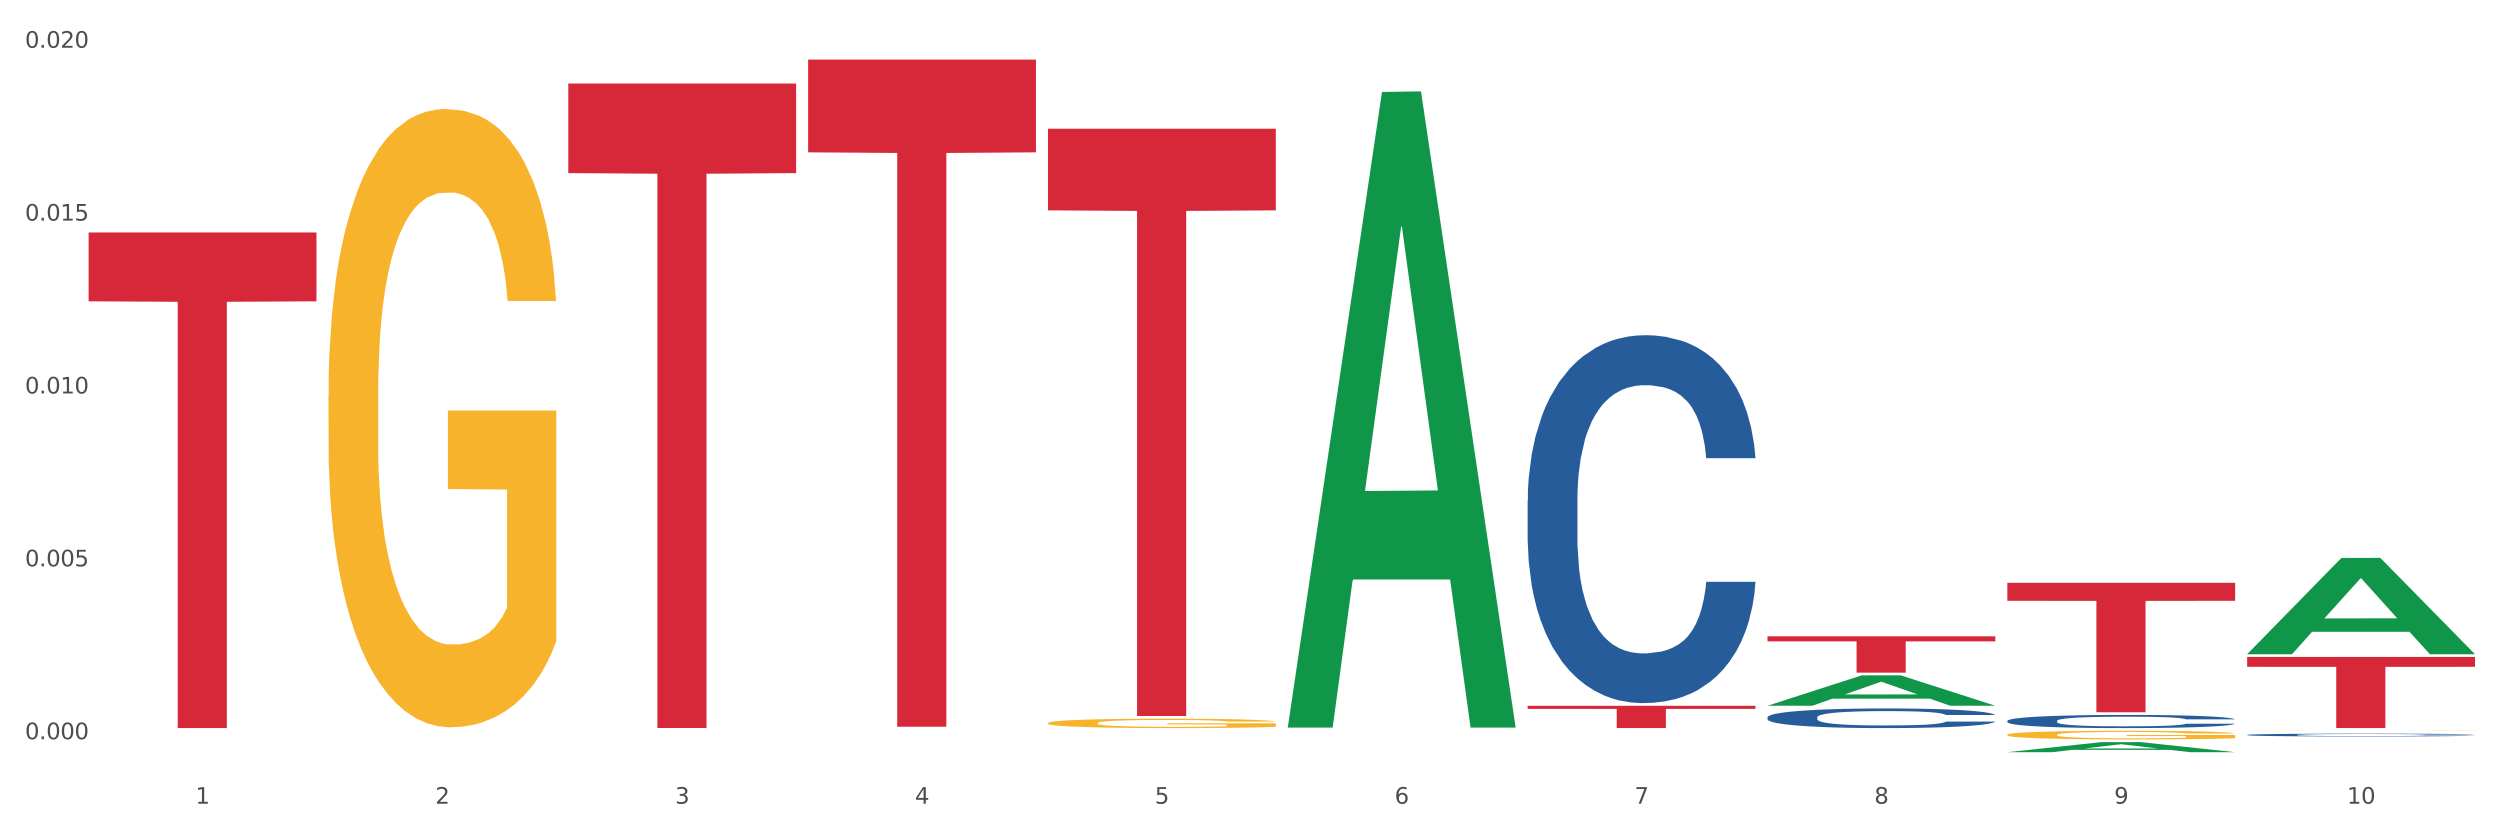 <?xml version="1.0" encoding="utf-8" standalone="no"?>
<!DOCTYPE svg PUBLIC "-//W3C//DTD SVG 1.1//EN"
  "http://www.w3.org/Graphics/SVG/1.1/DTD/svg11.dtd">
<svg xmlns:xlink="http://www.w3.org/1999/xlink" width="1080pt" height="360pt" viewBox="0 0 1080 360" xmlns="http://www.w3.org/2000/svg" version="1.1">
 <rect x="0" y="0" width="1080" height="360" fill="#333333" stroke="none"/>
 <defs>
  <style type="text/css">*{stroke-linejoin: round; stroke-linecap: butt}</style>
 </defs>
 <g id="figure_1">
  <g id="patch_1">
   <path d="M 0 360 
L 1080 360 
L 1080 0 
L 0 0 
z
" style="fill: #ffffff; stroke: #ffffff; stroke-linejoin: miter"/>
  </g>
  <g id="axes_1">
   <g id="matplotlib.axis_1">
    <g id="xtick_1">
     <g id="text_1">
      <!-- 1 -->
      <g style="fill: #4d4d4d" transform="translate(84.444 347.204) scale(0.096 -0.096)">
       <defs>
        <path id="DejaVuSans-31" d="M 794 531 
L 1825 531 
L 1825 4091 
L 703 3866 
L 703 4441 
L 1819 4666 
L 2450 4666 
L 2450 531 
L 3481 531 
L 3481 0 
L 794 0 
L 794 531 
z
" transform="scale(0.016)"/>
       </defs>
       <use xlink:href="#DejaVuSans-31"/>
      </g>
     </g>
    </g>
    <g id="xtick_2">
     <g id="text_2">
      <!-- 2 -->
      <g style="fill: #4d4d4d" transform="translate(188.053 347.204) scale(0.096 -0.096)">
       <defs>
        <path id="DejaVuSans-32" d="M 1228 531 
L 3431 531 
L 3431 0 
L 469 0 
L 469 531 
Q 828 903 1448 1529 
Q 2069 2156 2228 2338 
Q 2531 2678 2651 2914 
Q 2772 3150 2772 3378 
Q 2772 3750 2511 3984 
Q 2250 4219 1831 4219 
Q 1534 4219 1204 4116 
Q 875 4013 500 3803 
L 500 4441 
Q 881 4594 1212 4672 
Q 1544 4750 1819 4750 
Q 2544 4750 2975 4387 
Q 3406 4025 3406 3419 
Q 3406 3131 3298 2873 
Q 3191 2616 2906 2266 
Q 2828 2175 2409 1742 
Q 1991 1309 1228 531 
z
" transform="scale(0.016)"/>
       </defs>
       <use xlink:href="#DejaVuSans-32"/>
      </g>
     </g>
    </g>
    <g id="xtick_3">
     <g id="text_3">
      <!-- 3 -->
      <g style="fill: #4d4d4d" transform="translate(291.663 347.204) scale(0.096 -0.096)">
       <defs>
        <path id="DejaVuSans-33" d="M 2597 2516 
Q 3050 2419 3304 2112 
Q 3559 1806 3559 1356 
Q 3559 666 3084 287 
Q 2609 -91 1734 -91 
Q 1441 -91 1130 -33 
Q 819 25 488 141 
L 488 750 
Q 750 597 1062 519 
Q 1375 441 1716 441 
Q 2309 441 2620 675 
Q 2931 909 2931 1356 
Q 2931 1769 2642 2001 
Q 2353 2234 1838 2234 
L 1294 2234 
L 1294 2753 
L 1863 2753 
Q 2328 2753 2575 2939 
Q 2822 3125 2822 3475 
Q 2822 3834 2567 4026 
Q 2313 4219 1838 4219 
Q 1578 4219 1281 4162 
Q 984 4106 628 3988 
L 628 4550 
Q 988 4650 1302 4700 
Q 1616 4750 1894 4750 
Q 2613 4750 3031 4423 
Q 3450 4097 3450 3541 
Q 3450 3153 3228 2886 
Q 3006 2619 2597 2516 
z
" transform="scale(0.016)"/>
       </defs>
       <use xlink:href="#DejaVuSans-33"/>
      </g>
     </g>
    </g>
    <g id="xtick_4">
     <g id="text_4">
      <!-- 4 -->
      <g style="fill: #4d4d4d" transform="translate(395.273 347.204) scale(0.096 -0.096)">
       <defs>
        <path id="DejaVuSans-34" d="M 2419 4116 
L 825 1625 
L 2419 1625 
L 2419 4116 
z
M 2253 4666 
L 3047 4666 
L 3047 1625 
L 3713 1625 
L 3713 1100 
L 3047 1100 
L 3047 0 
L 2419 0 
L 2419 1100 
L 313 1100 
L 313 1709 
L 2253 4666 
z
" transform="scale(0.016)"/>
       </defs>
       <use xlink:href="#DejaVuSans-34"/>
      </g>
     </g>
    </g>
    <g id="xtick_5">
     <g id="text_5">
      <!-- 5 -->
      <g style="fill: #4d4d4d" transform="translate(498.883 347.204) scale(0.096 -0.096)">
       <defs>
        <path id="DejaVuSans-35" d="M 691 4666 
L 3169 4666 
L 3169 4134 
L 1269 4134 
L 1269 2991 
Q 1406 3038 1543 3061 
Q 1681 3084 1819 3084 
Q 2600 3084 3056 2656 
Q 3513 2228 3513 1497 
Q 3513 744 3044 326 
Q 2575 -91 1722 -91 
Q 1428 -91 1123 -41 
Q 819 9 494 109 
L 494 744 
Q 775 591 1075 516 
Q 1375 441 1709 441 
Q 2250 441 2565 725 
Q 2881 1009 2881 1497 
Q 2881 1984 2565 2268 
Q 2250 2553 1709 2553 
Q 1456 2553 1204 2497 
Q 953 2441 691 2322 
L 691 4666 
z
" transform="scale(0.016)"/>
       </defs>
       <use xlink:href="#DejaVuSans-35"/>
      </g>
     </g>
    </g>
    <g id="xtick_6">
     <g id="text_6">
      <!-- 6 -->
      <g style="fill: #4d4d4d" transform="translate(602.492 347.204) scale(0.096 -0.096)">
       <defs>
        <path id="DejaVuSans-36" d="M 2113 2584 
Q 1688 2584 1439 2293 
Q 1191 2003 1191 1497 
Q 1191 994 1439 701 
Q 1688 409 2113 409 
Q 2538 409 2786 701 
Q 3034 994 3034 1497 
Q 3034 2003 2786 2293 
Q 2538 2584 2113 2584 
z
M 3366 4563 
L 3366 3988 
Q 3128 4100 2886 4159 
Q 2644 4219 2406 4219 
Q 1781 4219 1451 3797 
Q 1122 3375 1075 2522 
Q 1259 2794 1537 2939 
Q 1816 3084 2150 3084 
Q 2853 3084 3261 2657 
Q 3669 2231 3669 1497 
Q 3669 778 3244 343 
Q 2819 -91 2113 -91 
Q 1303 -91 875 529 
Q 447 1150 447 2328 
Q 447 3434 972 4092 
Q 1497 4750 2381 4750 
Q 2619 4750 2861 4703 
Q 3103 4656 3366 4563 
z
" transform="scale(0.016)"/>
       </defs>
       <use xlink:href="#DejaVuSans-36"/>
      </g>
     </g>
    </g>
    <g id="xtick_7">
     <g id="text_7">
      <!-- 7 -->
      <g style="fill: #4d4d4d" transform="translate(706.102 347.204) scale(0.096 -0.096)">
       <defs>
        <path id="DejaVuSans-37" d="M 525 4666 
L 3525 4666 
L 3525 4397 
L 1831 0 
L 1172 0 
L 2766 4134 
L 525 4134 
L 525 4666 
z
" transform="scale(0.016)"/>
       </defs>
       <use xlink:href="#DejaVuSans-37"/>
      </g>
     </g>
    </g>
    <g id="xtick_8">
     <g id="text_8">
      <!-- 8 -->
      <g style="fill: #4d4d4d" transform="translate(809.712 347.204) scale(0.096 -0.096)">
       <defs>
        <path id="DejaVuSans-38" d="M 2034 2216 
Q 1584 2216 1326 1975 
Q 1069 1734 1069 1313 
Q 1069 891 1326 650 
Q 1584 409 2034 409 
Q 2484 409 2743 651 
Q 3003 894 3003 1313 
Q 3003 1734 2745 1975 
Q 2488 2216 2034 2216 
z
M 1403 2484 
Q 997 2584 770 2862 
Q 544 3141 544 3541 
Q 544 4100 942 4425 
Q 1341 4750 2034 4750 
Q 2731 4750 3128 4425 
Q 3525 4100 3525 3541 
Q 3525 3141 3298 2862 
Q 3072 2584 2669 2484 
Q 3125 2378 3379 2068 
Q 3634 1759 3634 1313 
Q 3634 634 3220 271 
Q 2806 -91 2034 -91 
Q 1263 -91 848 271 
Q 434 634 434 1313 
Q 434 1759 690 2068 
Q 947 2378 1403 2484 
z
M 1172 3481 
Q 1172 3119 1398 2916 
Q 1625 2713 2034 2713 
Q 2441 2713 2670 2916 
Q 2900 3119 2900 3481 
Q 2900 3844 2670 4047 
Q 2441 4250 2034 4250 
Q 1625 4250 1398 4047 
Q 1172 3844 1172 3481 
z
" transform="scale(0.016)"/>
       </defs>
       <use xlink:href="#DejaVuSans-38"/>
      </g>
     </g>
    </g>
    <g id="xtick_9">
     <g id="text_9">
      <!-- 9 -->
      <g style="fill: #4d4d4d" transform="translate(913.322 347.204) scale(0.096 -0.096)">
       <defs>
        <path id="DejaVuSans-39" d="M 703 97 
L 703 672 
Q 941 559 1184 500 
Q 1428 441 1663 441 
Q 2288 441 2617 861 
Q 2947 1281 2994 2138 
Q 2813 1869 2534 1725 
Q 2256 1581 1919 1581 
Q 1219 1581 811 2004 
Q 403 2428 403 3163 
Q 403 3881 828 4315 
Q 1253 4750 1959 4750 
Q 2769 4750 3195 4129 
Q 3622 3509 3622 2328 
Q 3622 1225 3098 567 
Q 2575 -91 1691 -91 
Q 1453 -91 1209 -44 
Q 966 3 703 97 
z
M 1959 2075 
Q 2384 2075 2632 2365 
Q 2881 2656 2881 3163 
Q 2881 3666 2632 3958 
Q 2384 4250 1959 4250 
Q 1534 4250 1286 3958 
Q 1038 3666 1038 3163 
Q 1038 2656 1286 2365 
Q 1534 2075 1959 2075 
z
" transform="scale(0.016)"/>
       </defs>
       <use xlink:href="#DejaVuSans-39"/>
      </g>
     </g>
    </g>
    <g id="xtick_10">
     <g id="text_10">
      <!-- 10 -->
      <g style="fill: #4d4d4d" transform="translate(1013.877 347.204) scale(0.096 -0.096)">
       <defs>
        <path id="DejaVuSans-30" d="M 2034 4250 
Q 1547 4250 1301 3770 
Q 1056 3291 1056 2328 
Q 1056 1369 1301 889 
Q 1547 409 2034 409 
Q 2525 409 2770 889 
Q 3016 1369 3016 2328 
Q 3016 3291 2770 3770 
Q 2525 4250 2034 4250 
z
M 2034 4750 
Q 2819 4750 3233 4129 
Q 3647 3509 3647 2328 
Q 3647 1150 3233 529 
Q 2819 -91 2034 -91 
Q 1250 -91 836 529 
Q 422 1150 422 2328 
Q 422 3509 836 4129 
Q 1250 4750 2034 4750 
z
" transform="scale(0.016)"/>
       </defs>
       <use xlink:href="#DejaVuSans-31"/>
       <use xlink:href="#DejaVuSans-30" transform="translate(63.623 0)"/>
      </g>
     </g>
    </g>
    <g id="xtick_11"/>
    <g id="xtick_12"/>
    <g id="xtick_13"/>
    <g id="xtick_14"/>
    <g id="xtick_15"/>
    <g id="xtick_16"/>
    <g id="xtick_17"/>
    <g id="xtick_18"/>
    <g id="xtick_19"/>
   </g>
   <g id="matplotlib.axis_2">
    <g id="ytick_1">
     <g id="text_11">
      <!-- 0.000 -->
      <g style="fill: #4d4d4d" transform="translate(10.8 319.345) scale(0.096 -0.096)">
       <defs>
        <path id="DejaVuSans-2e" d="M 684 794 
L 1344 794 
L 1344 0 
L 684 0 
L 684 794 
z
" transform="scale(0.016)"/>
       </defs>
       <use xlink:href="#DejaVuSans-30"/>
       <use xlink:href="#DejaVuSans-2e" transform="translate(63.623 0)"/>
       <use xlink:href="#DejaVuSans-30" transform="translate(95.41 0)"/>
       <use xlink:href="#DejaVuSans-30" transform="translate(159.033 0)"/>
       <use xlink:href="#DejaVuSans-30" transform="translate(222.656 0)"/>
      </g>
     </g>
    </g>
    <g id="ytick_2">
     <g id="text_12">
      <!-- 0.005 -->
      <g style="fill: #4d4d4d" transform="translate(10.8 244.667) scale(0.096 -0.096)">
       <use xlink:href="#DejaVuSans-30"/>
       <use xlink:href="#DejaVuSans-2e" transform="translate(63.623 0)"/>
       <use xlink:href="#DejaVuSans-30" transform="translate(95.41 0)"/>
       <use xlink:href="#DejaVuSans-30" transform="translate(159.033 0)"/>
       <use xlink:href="#DejaVuSans-35" transform="translate(222.656 0)"/>
      </g>
     </g>
    </g>
    <g id="ytick_3">
     <g id="text_13">
      <!-- 0.010 -->
      <g style="fill: #4d4d4d" transform="translate(10.8 169.988) scale(0.096 -0.096)">
       <use xlink:href="#DejaVuSans-30"/>
       <use xlink:href="#DejaVuSans-2e" transform="translate(63.623 0)"/>
       <use xlink:href="#DejaVuSans-30" transform="translate(95.41 0)"/>
       <use xlink:href="#DejaVuSans-31" transform="translate(159.033 0)"/>
       <use xlink:href="#DejaVuSans-30" transform="translate(222.656 0)"/>
      </g>
     </g>
    </g>
    <g id="ytick_4">
     <g id="text_14">
      <!-- 0.015 -->
      <g style="fill: #4d4d4d" transform="translate(10.8 95.309) scale(0.096 -0.096)">
       <use xlink:href="#DejaVuSans-30"/>
       <use xlink:href="#DejaVuSans-2e" transform="translate(63.623 0)"/>
       <use xlink:href="#DejaVuSans-30" transform="translate(95.41 0)"/>
       <use xlink:href="#DejaVuSans-31" transform="translate(159.033 0)"/>
       <use xlink:href="#DejaVuSans-35" transform="translate(222.656 0)"/>
      </g>
     </g>
    </g>
    <g id="ytick_5">
     <g id="text_15">
      <!-- 0.020 -->
      <g style="fill: #4d4d4d" transform="translate(10.8 20.63) scale(0.096 -0.096)">
       <use xlink:href="#DejaVuSans-30"/>
       <use xlink:href="#DejaVuSans-2e" transform="translate(63.623 0)"/>
       <use xlink:href="#DejaVuSans-30" transform="translate(95.41 0)"/>
       <use xlink:href="#DejaVuSans-32" transform="translate(159.033 0)"/>
       <use xlink:href="#DejaVuSans-30" transform="translate(222.656 0)"/>
      </g>
     </g>
    </g>
    <g id="ytick_6"/>
    <g id="ytick_7"/>
    <g id="ytick_8"/>
    <g id="ytick_9"/>
   </g>
   <g id="PolyCollection_1">
    <path d="M 556.332 313.802 
L 556.433 313.543 
L 597.023 39.725 
L 613.867 39.467 
L 654.761 314.318 
L 635.278 314.318 
L 626.45 250.315 
L 584.541 250.315 
L 584.237 251.347 
L 575.713 314.318 
L 556.332 314.318 
L 556.332 313.802 
L 589.818 212.12 
L 621.173 211.862 
L 605.648 98.05 
L 605.445 97.534 
L 605.242 98.308 
L 589.717 211.862 
L 589.818 212.12 
L 556.332 313.802 
z
" clip-path="url(#p9824a97f3d)" style="fill: #109648"/>
    <path d="M 867.161 311.403 
L 867.277 311.398 
L 867.277 311.252 
L 867.626 311.054 
L 868.906 310.69 
L 870.535 310.415 
L 873.327 310.093 
L 874.84 309.957 
L 876.818 309.807 
L 880.89 309.562 
L 885.544 309.354 
L 888.801 309.24 
L 891.245 309.167 
L 896.713 309.037 
L 899.854 308.98 
L 903.112 308.933 
L 905.904 308.902 
L 910.558 308.865 
L 914.281 308.85 
L 918.586 308.845 
L 922.193 308.85 
L 926.963 308.871 
L 933.944 308.933 
L 936.62 308.969 
L 940.227 309.032 
L 943.95 309.115 
L 946.975 309.198 
L 950.465 309.318 
L 954.072 309.474 
L 957.562 309.671 
L 960.006 309.853 
L 961.984 310.046 
L 963.729 310.28 
L 965.009 310.535 
L 965.59 310.748 
L 944.299 310.748 
L 943.717 310.555 
L 942.554 310.347 
L 941.39 310.207 
L 940.11 310.093 
L 938.132 309.963 
L 936.387 309.879 
L 933.479 309.781 
L 930.803 309.718 
L 928.592 309.682 
L 925.916 309.651 
L 920.215 309.619 
L 916.143 309.619 
L 913.583 309.63 
L 910.442 309.656 
L 907.766 309.692 
L 904.625 309.755 
L 902.181 309.822 
L 899.738 309.911 
L 898.342 309.973 
L 896.248 310.087 
L 894.851 310.181 
L 892.99 310.342 
L 891.943 310.457 
L 890.081 310.753 
L 889.267 310.971 
L 888.918 311.122 
L 888.685 311.288 
L 888.685 312.1 
L 889.383 312.464 
L 889.965 312.62 
L 890.896 312.796 
L 892.641 313.025 
L 895.201 313.249 
L 897.877 313.41 
L 900.087 313.509 
L 902.181 313.582 
L 904.276 313.639 
L 906.835 313.691 
L 908.929 313.722 
L 912.071 313.753 
L 915.794 313.769 
L 918.703 313.769 
L 924.636 313.743 
L 927.312 313.717 
L 929.872 313.68 
L 932.664 313.623 
L 934.875 313.561 
L 936.155 313.514 
L 938.249 313.415 
L 939.878 313.311 
L 941.274 313.192 
L 942.205 313.088 
L 943.252 312.932 
L 944.066 312.755 
L 944.299 312.661 
L 965.59 312.661 
L 965.125 312.848 
L 964.31 313.03 
L 962.682 313.275 
L 961.402 313.415 
L 959.424 313.587 
L 957.33 313.732 
L 954.421 313.894 
L 951.745 314.013 
L 948.953 314.117 
L 945.928 314.211 
L 940.459 314.341 
L 938.481 314.377 
L 934.293 314.44 
L 931.035 314.476 
L 926.265 314.512 
L 921.379 314.533 
L 916.259 314.538 
L 911.722 314.528 
L 906.719 314.497 
L 903.577 314.466 
L 900.087 314.419 
L 896.015 314.346 
L 892.176 314.258 
L 888.569 314.154 
L 885.195 314.034 
L 882.053 313.899 
L 877.981 313.675 
L 874.956 313.457 
L 872.746 313.254 
L 871.233 313.082 
L 869.721 312.864 
L 868.906 312.713 
L 867.626 312.349 
L 867.161 312.011 
L 867.161 311.403 
z
" clip-path="url(#p9824a97f3d)" style="fill: #255c99"/>
    <path d="M 970.771 317.48 
L 970.887 317.479 
L 970.887 317.448 
L 971.236 317.405 
L 972.516 317.328 
L 974.145 317.269 
L 976.937 317.2 
L 978.45 317.171 
L 980.428 317.139 
L 984.5 317.086 
L 989.154 317.042 
L 992.411 317.018 
L 994.854 317.002 
L 1000.323 316.974 
L 1003.464 316.962 
L 1006.722 316.952 
L 1009.514 316.945 
L 1014.168 316.937 
L 1017.891 316.934 
L 1022.196 316.933 
L 1025.803 316.934 
L 1030.573 316.939 
L 1037.554 316.952 
L 1040.23 316.96 
L 1043.836 316.973 
L 1047.56 316.991 
L 1050.585 317.009 
L 1054.075 317.034 
L 1057.682 317.068 
L 1061.172 317.11 
L 1063.615 317.149 
L 1065.593 317.19 
L 1067.338 317.24 
L 1068.618 317.294 
L 1069.2 317.34 
L 1047.909 317.34 
L 1047.327 317.299 
L 1046.163 317.254 
L 1045 317.224 
L 1043.72 317.2 
L 1041.742 317.172 
L 1039.997 317.154 
L 1037.088 317.133 
L 1034.412 317.12 
L 1032.202 317.112 
L 1029.526 317.105 
L 1023.825 317.099 
L 1019.753 317.099 
L 1017.193 317.101 
L 1014.052 317.106 
L 1011.376 317.114 
L 1008.234 317.128 
L 1005.791 317.142 
L 1003.348 317.161 
L 1001.952 317.174 
L 999.857 317.199 
L 998.461 317.219 
L 996.6 317.253 
L 995.553 317.278 
L 993.691 317.341 
L 992.877 317.388 
L 992.528 317.42 
L 992.295 317.455 
L 992.295 317.629 
L 992.993 317.707 
L 993.575 317.74 
L 994.505 317.778 
L 996.251 317.827 
L 998.81 317.874 
L 1001.486 317.909 
L 1003.697 317.93 
L 1005.791 317.946 
L 1007.885 317.958 
L 1010.445 317.969 
L 1012.539 317.976 
L 1015.681 317.982 
L 1019.404 317.986 
L 1022.312 317.986 
L 1028.246 317.98 
L 1030.922 317.974 
L 1033.482 317.967 
L 1036.274 317.954 
L 1038.484 317.941 
L 1039.764 317.931 
L 1041.859 317.91 
L 1043.487 317.888 
L 1044.884 317.862 
L 1045.814 317.84 
L 1046.861 317.807 
L 1047.676 317.769 
L 1047.909 317.749 
L 1069.2 317.749 
L 1068.735 317.789 
L 1067.92 317.828 
L 1066.291 317.88 
L 1065.012 317.91 
L 1063.034 317.947 
L 1060.939 317.978 
L 1058.031 318.012 
L 1055.355 318.038 
L 1052.562 318.06 
L 1049.537 318.08 
L 1044.069 318.108 
L 1042.091 318.116 
L 1037.903 318.129 
L 1034.645 318.137 
L 1029.875 318.145 
L 1024.988 318.149 
L 1019.869 318.15 
L 1015.332 318.148 
L 1010.329 318.141 
L 1007.187 318.135 
L 1003.697 318.124 
L 999.625 318.109 
L 995.785 318.09 
L 992.179 318.068 
L 988.804 318.042 
L 985.663 318.013 
L 981.591 317.966 
L 978.566 317.919 
L 976.355 317.876 
L 974.843 317.839 
L 973.33 317.792 
L 972.516 317.76 
L 971.236 317.682 
L 970.771 317.61 
L 970.771 317.48 
z
" clip-path="url(#p9824a97f3d)" style="fill: #255c99"/>
    <path d="M 141.893 170.518 
L 142.009 170.274 
L 142.009 161.492 
L 142.241 153.93 
L 143.403 135.635 
L 145.147 120.511 
L 146.425 112.461 
L 147.703 105.874 
L 149.214 99.288 
L 151.073 92.458 
L 154.443 82.456 
L 156.535 77.333 
L 159.092 71.967 
L 163.74 64.161 
L 167.11 59.77 
L 170.596 56.111 
L 176.291 51.72 
L 180.009 49.768 
L 183.961 48.305 
L 188.725 47.329 
L 192.328 47.085 
L 200.23 47.817 
L 206.97 50.012 
L 210.224 51.72 
L 214.407 54.647 
L 216.615 56.599 
L 220.218 60.502 
L 223.937 65.624 
L 226.493 70.015 
L 230.328 78.309 
L 233.233 86.603 
L 235.906 96.849 
L 237.301 103.923 
L 238.346 110.509 
L 239.276 118.071 
L 240.206 130.024 
L 219.288 130.024 
L 218.475 121.486 
L 217.196 113.436 
L 215.337 105.63 
L 213.71 100.752 
L 210.921 94.653 
L 208.364 90.75 
L 205.692 87.823 
L 202.438 85.383 
L 199.881 84.164 
L 196.279 83.188 
L 189.19 83.432 
L 184.425 85.383 
L 181.171 87.823 
L 179.08 90.018 
L 177.22 92.458 
L 175.129 95.873 
L 172.688 100.996 
L 170.945 105.63 
L 169.202 111.485 
L 167.807 117.339 
L 166.529 124.17 
L 165.483 131.488 
L 164.67 139.05 
L 163.973 148.32 
L 163.391 163.688 
L 163.391 197.107 
L 163.624 204.67 
L 164.205 214.671 
L 164.902 222.233 
L 166.064 231.259 
L 167.11 237.357 
L 169.086 246.139 
L 171.294 253.457 
L 173.037 258.092 
L 174.78 261.995 
L 177.801 267.362 
L 181.171 271.753 
L 184.077 274.436 
L 188.028 276.876 
L 190.701 277.851 
L 193.025 278.339 
L 198.719 278.339 
L 202.786 277.607 
L 207.319 275.9 
L 210.805 273.704 
L 213.71 271.021 
L 216.964 266.63 
L 219.056 262.483 
L 219.056 211.5 
L 193.49 211.256 
L 193.49 177.348 
L 240.322 177.348 
L 240.322 276.876 
L 238.346 281.998 
L 236.138 286.633 
L 233.814 290.78 
L 230.328 295.903 
L 226.144 300.782 
L 222.426 304.197 
L 218.475 307.124 
L 213.826 309.807 
L 207.783 312.247 
L 204.065 313.222 
L 199.416 313.954 
L 193.955 314.198 
L 189.19 313.71 
L 184.542 312.491 
L 179.661 310.295 
L 174.896 307.124 
L 171.294 303.953 
L 167.691 300.05 
L 163.856 294.927 
L 160.835 290.048 
L 158.511 285.657 
L 155.954 280.047 
L 153.165 272.729 
L 151.073 266.142 
L 149.214 259.312 
L 147.238 250.53 
L 145.844 242.968 
L 144.449 233.454 
L 143.636 226.38 
L 142.706 215.403 
L 142.009 200.035 
L 141.893 170.518 
z
" clip-path="url(#p9824a97f3d)" style="fill: #f7b32b"/>
    <path d="M 763.551 309.863 
L 763.668 309.855 
L 763.668 309.638 
L 764.017 309.344 
L 765.296 308.801 
L 766.925 308.39 
L 769.718 307.909 
L 771.23 307.708 
L 773.208 307.483 
L 777.28 307.119 
L 781.934 306.808 
L 785.192 306.638 
L 787.635 306.529 
L 793.103 306.336 
L 796.245 306.25 
L 799.502 306.18 
L 802.295 306.134 
L 806.949 306.08 
L 810.672 306.056 
L 814.976 306.049 
L 818.583 306.056 
L 823.353 306.087 
L 830.334 306.18 
L 833.01 306.235 
L 836.617 306.328 
L 840.34 306.452 
L 843.365 306.576 
L 846.855 306.754 
L 850.462 306.987 
L 853.953 307.281 
L 856.396 307.553 
L 858.374 307.84 
L 860.119 308.189 
L 861.399 308.568 
L 861.981 308.886 
L 840.689 308.886 
L 840.107 308.599 
L 838.944 308.289 
L 837.78 308.08 
L 836.501 307.909 
L 834.523 307.716 
L 832.777 307.592 
L 829.869 307.444 
L 827.193 307.351 
L 824.982 307.297 
L 822.306 307.25 
L 816.605 307.204 
L 812.533 307.204 
L 809.974 307.219 
L 806.832 307.258 
L 804.156 307.312 
L 801.015 307.405 
L 798.572 307.506 
L 796.128 307.638 
L 794.732 307.731 
L 792.638 307.902 
L 791.242 308.041 
L 789.38 308.282 
L 788.333 308.452 
L 786.472 308.894 
L 785.657 309.22 
L 785.308 309.445 
L 785.075 309.693 
L 785.075 310.902 
L 785.773 311.445 
L 786.355 311.677 
L 787.286 311.941 
L 789.031 312.282 
L 791.591 312.616 
L 794.267 312.856 
L 796.477 313.003 
L 798.572 313.112 
L 800.666 313.197 
L 803.225 313.275 
L 805.32 313.321 
L 808.461 313.368 
L 812.184 313.391 
L 815.093 313.391 
L 821.026 313.352 
L 823.702 313.313 
L 826.262 313.259 
L 829.054 313.174 
L 831.265 313.081 
L 832.545 313.011 
L 834.639 312.864 
L 836.268 312.709 
L 837.664 312.53 
L 838.595 312.375 
L 839.642 312.143 
L 840.456 311.879 
L 840.689 311.739 
L 861.981 311.739 
L 861.515 312.019 
L 860.701 312.29 
L 859.072 312.654 
L 857.792 312.864 
L 855.814 313.119 
L 853.72 313.337 
L 850.811 313.577 
L 848.135 313.755 
L 845.343 313.91 
L 842.318 314.05 
L 836.85 314.244 
L 834.872 314.298 
L 830.683 314.391 
L 827.426 314.445 
L 822.655 314.5 
L 817.769 314.531 
L 812.65 314.538 
L 808.112 314.523 
L 803.109 314.476 
L 799.968 314.43 
L 796.477 314.36 
L 792.405 314.251 
L 788.566 314.12 
L 784.959 313.965 
L 781.585 313.786 
L 778.444 313.585 
L 774.371 313.251 
L 771.346 312.926 
L 769.136 312.623 
L 767.623 312.367 
L 766.111 312.042 
L 765.296 311.817 
L 764.017 311.274 
L 763.551 310.77 
L 763.551 309.863 
z
" clip-path="url(#p9824a97f3d)" style="fill: #255c99"/>
    <path d="M 970.771 283.793 
L 1069.2 283.793 
L 1069.2 288.066 
L 1030.481 288.094 
L 1030.481 314.538 
L 1009.256 314.538 
L 1009.256 288.094 
L 970.771 288.066 
L 970.771 283.822 
L 970.771 283.793 
z
" clip-path="url(#p9824a97f3d)" style="fill: #d62839"/>
    <path d="M 867.161 251.767 
L 965.59 251.767 
L 965.59 259.537 
L 926.872 259.59 
L 926.872 307.685 
L 905.646 307.685 
L 905.646 259.59 
L 867.161 259.537 
L 867.161 251.819 
L 867.161 251.767 
z
" clip-path="url(#p9824a97f3d)" style="fill: #d62839"/>
    <path d="M 763.551 274.893 
L 861.981 274.893 
L 861.981 277.074 
L 823.262 277.089 
L 823.262 290.588 
L 802.037 290.588 
L 802.037 277.089 
L 763.551 277.074 
L 763.551 274.907 
L 763.551 274.893 
z
" clip-path="url(#p9824a97f3d)" style="fill: #d62839"/>
    <path d="M 659.941 304.898 
L 758.371 304.898 
L 758.371 306.238 
L 719.652 306.247 
L 719.652 314.538 
L 698.427 314.538 
L 698.427 306.247 
L 659.941 306.238 
L 659.941 304.907 
L 659.941 304.898 
z
" clip-path="url(#p9824a97f3d)" style="fill: #d62839"/>
    <path d="M 452.722 55.619 
L 551.151 55.619 
L 551.151 90.875 
L 512.433 91.114 
L 512.433 309.324 
L 491.207 309.324 
L 491.207 91.114 
L 452.722 90.875 
L 452.722 55.857 
L 452.722 55.619 
z
" clip-path="url(#p9824a97f3d)" style="fill: #d62839"/>
    <path d="M 349.112 25.759 
L 447.542 25.759 
L 447.542 65.81 
L 408.823 66.08 
L 408.823 313.959 
L 387.598 313.959 
L 387.598 66.08 
L 349.112 65.81 
L 349.112 26.03 
L 349.112 25.759 
z
" clip-path="url(#p9824a97f3d)" style="fill: #d62839"/>
    <path d="M 245.502 36.096 
L 343.932 36.096 
L 343.932 74.784 
L 305.213 75.046 
L 305.213 314.498 
L 283.988 314.498 
L 283.988 75.046 
L 245.502 74.784 
L 245.502 36.357 
L 245.502 36.096 
z
" clip-path="url(#p9824a97f3d)" style="fill: #d62839"/>
    <path d="M 38.283 100.416 
L 136.712 100.416 
L 136.712 130.172 
L 97.994 130.373 
L 97.994 314.538 
L 76.768 314.538 
L 76.768 130.373 
L 38.283 130.172 
L 38.283 100.617 
L 38.283 100.416 
z
" clip-path="url(#p9824a97f3d)" style="fill: #d62839"/>
    <path d="M 970.771 315.733 
L 970.887 315.733 
L 970.887 315.73 
L 971.119 315.728 
L 972.281 315.723 
L 974.025 315.719 
L 975.303 315.716 
L 976.581 315.715 
L 978.092 315.713 
L 979.951 315.711 
L 983.321 315.708 
L 985.413 315.707 
L 987.97 315.705 
L 992.618 315.703 
L 995.988 315.702 
L 999.474 315.701 
L 1005.169 315.699 
L 1008.887 315.699 
L 1012.838 315.698 
L 1017.603 315.698 
L 1021.206 315.698 
L 1029.108 315.698 
L 1035.848 315.699 
L 1039.102 315.699 
L 1043.285 315.7 
L 1045.493 315.701 
L 1049.096 315.702 
L 1052.814 315.703 
L 1055.371 315.705 
L 1059.206 315.707 
L 1062.111 315.709 
L 1064.784 315.712 
L 1066.179 315.714 
L 1067.224 315.716 
L 1068.154 315.718 
L 1069.084 315.721 
L 1048.166 315.721 
L 1047.353 315.719 
L 1046.074 315.717 
L 1044.215 315.715 
L 1042.588 315.713 
L 1039.799 315.711 
L 1037.242 315.71 
L 1034.57 315.71 
L 1031.316 315.709 
L 1028.759 315.708 
L 1025.157 315.708 
L 1018.068 315.708 
L 1013.303 315.709 
L 1010.049 315.71 
L 1007.958 315.71 
L 1006.098 315.711 
L 1004.007 315.712 
L 1001.566 315.713 
L 999.823 315.715 
L 998.08 315.716 
L 996.685 315.718 
L 995.407 315.72 
L 994.361 315.722 
L 993.548 315.724 
L 992.851 315.727 
L 992.269 315.731 
L 992.269 315.74 
L 992.502 315.742 
L 993.083 315.745 
L 993.78 315.747 
L 994.942 315.75 
L 995.988 315.752 
L 997.964 315.754 
L 1000.172 315.756 
L 1001.915 315.757 
L 1003.658 315.759 
L 1006.679 315.76 
L 1010.049 315.761 
L 1012.955 315.762 
L 1016.906 315.763 
L 1019.579 315.763 
L 1021.903 315.763 
L 1027.597 315.763 
L 1031.664 315.763 
L 1036.197 315.763 
L 1039.683 315.762 
L 1042.588 315.761 
L 1045.842 315.76 
L 1047.934 315.759 
L 1047.934 315.744 
L 1022.368 315.744 
L 1022.368 315.735 
L 1069.2 315.735 
L 1069.2 315.763 
L 1067.224 315.764 
L 1065.016 315.766 
L 1062.692 315.767 
L 1059.206 315.768 
L 1055.022 315.77 
L 1051.304 315.77 
L 1047.353 315.771 
L 1042.704 315.772 
L 1036.661 315.773 
L 1032.943 315.773 
L 1028.294 315.773 
L 1022.832 315.773 
L 1018.068 315.773 
L 1013.42 315.773 
L 1008.539 315.772 
L 1003.774 315.771 
L 1000.172 315.77 
L 996.569 315.769 
L 992.734 315.768 
L 989.713 315.766 
L 987.389 315.765 
L 984.832 315.764 
L 982.043 315.762 
L 979.951 315.76 
L 978.092 315.758 
L 976.116 315.755 
L 974.722 315.753 
L 973.327 315.751 
L 972.514 315.749 
L 971.584 315.745 
L 970.887 315.741 
L 970.771 315.733 
z
" clip-path="url(#p9824a97f3d)" style="fill: #f7b32b"/>
    <path d="M 659.941 216.216 
L 660.058 216.071 
L 660.058 212.007 
L 660.407 206.492 
L 661.687 196.332 
L 663.316 188.639 
L 666.108 179.64 
L 667.62 175.866 
L 669.598 171.657 
L 673.67 164.835 
L 678.324 159.03 
L 681.582 155.837 
L 684.025 153.804 
L 689.494 150.176 
L 692.635 148.579 
L 695.893 147.273 
L 698.685 146.402 
L 703.339 145.386 
L 707.062 144.951 
L 711.367 144.806 
L 714.973 144.951 
L 719.744 145.531 
L 726.724 147.273 
L 729.4 148.289 
L 733.007 150.031 
L 736.73 152.353 
L 739.755 154.675 
L 743.246 158.014 
L 746.852 162.368 
L 750.343 167.883 
L 752.786 172.964 
L 754.764 178.334 
L 756.509 184.865 
L 757.789 191.977 
L 758.371 197.928 
L 737.079 197.928 
L 736.498 192.558 
L 735.334 186.752 
L 734.171 182.833 
L 732.891 179.64 
L 730.913 176.012 
L 729.168 173.689 
L 726.259 170.932 
L 723.583 169.19 
L 721.373 168.174 
L 718.697 167.303 
L 712.996 166.432 
L 708.923 166.432 
L 706.364 166.722 
L 703.222 167.448 
L 700.546 168.464 
L 697.405 170.206 
L 694.962 172.093 
L 692.519 174.56 
L 691.122 176.302 
L 689.028 179.495 
L 687.632 182.108 
L 685.77 186.607 
L 684.723 189.8 
L 682.862 198.073 
L 682.047 204.17 
L 681.698 208.379 
L 681.466 213.023 
L 681.466 235.666 
L 682.164 245.826 
L 682.745 250.18 
L 683.676 255.115 
L 685.421 261.501 
L 687.981 267.743 
L 690.657 272.242 
L 692.868 275 
L 694.962 277.032 
L 697.056 278.628 
L 699.616 280.08 
L 701.71 280.951 
L 704.851 281.822 
L 708.574 282.257 
L 711.483 282.257 
L 717.417 281.531 
L 720.093 280.806 
L 722.652 279.79 
L 725.445 278.193 
L 727.655 276.451 
L 728.935 275.145 
L 731.029 272.387 
L 732.658 269.484 
L 734.054 266.146 
L 734.985 263.243 
L 736.032 258.889 
L 736.847 253.954 
L 737.079 251.341 
L 758.371 251.341 
L 757.905 256.567 
L 757.091 261.647 
L 755.462 268.468 
L 754.182 272.387 
L 752.204 277.177 
L 750.11 281.241 
L 747.201 285.741 
L 744.526 289.079 
L 741.733 291.982 
L 738.708 294.594 
L 733.24 298.223 
L 731.262 299.239 
L 727.074 300.981 
L 723.816 301.997 
L 719.046 303.013 
L 714.159 303.593 
L 709.04 303.738 
L 704.502 303.448 
L 699.499 302.577 
L 696.358 301.706 
L 692.868 300.4 
L 688.795 298.368 
L 684.956 295.901 
L 681.349 292.998 
L 677.975 289.659 
L 674.834 285.886 
L 670.762 279.644 
L 667.737 273.548 
L 665.526 267.888 
L 664.014 263.098 
L 662.501 257.002 
L 661.687 252.793 
L 660.407 242.633 
L 659.941 233.198 
L 659.941 216.216 
z
" clip-path="url(#p9824a97f3d)" style="fill: #255c99"/>
    <path d="M 763.551 304.864 
L 763.653 304.852 
L 804.242 291.76 
L 821.087 291.748 
L 861.981 304.889 
L 842.498 304.889 
L 833.669 301.829 
L 791.761 301.829 
L 791.456 301.878 
L 782.933 304.889 
L 763.551 304.889 
L 763.551 304.864 
L 797.037 300.003 
L 828.393 299.99 
L 812.867 294.549 
L 812.664 294.524 
L 812.461 294.561 
L 796.936 299.99 
L 797.037 300.003 
L 763.551 304.864 
z
" clip-path="url(#p9824a97f3d)" style="fill: #109648"/>
    <path d="M 867.161 324.941 
L 867.262 324.937 
L 907.852 320.591 
L 924.696 320.587 
L 965.59 324.95 
L 946.107 324.95 
L 937.279 323.934 
L 895.371 323.934 
L 895.066 323.95 
L 886.542 324.95 
L 867.161 324.95 
L 867.161 324.941 
L 900.647 323.327 
L 932.003 323.323 
L 916.477 321.517 
L 916.274 321.509 
L 916.071 321.521 
L 900.546 323.323 
L 900.647 323.327 
L 867.161 324.941 
z
" clip-path="url(#p9824a97f3d)" style="fill: #109648"/>
    <path d="M 970.771 282.555 
L 970.872 282.516 
L 1011.462 241.046 
L 1028.306 241.007 
L 1069.2 282.633 
L 1049.717 282.633 
L 1040.889 272.94 
L 998.98 272.94 
L 998.676 273.096 
L 990.152 282.633 
L 970.771 282.633 
L 970.771 282.555 
L 1004.257 267.155 
L 1035.612 267.116 
L 1020.087 249.879 
L 1019.884 249.801 
L 1019.681 249.918 
L 1004.156 267.116 
L 1004.257 267.155 
L 970.771 282.555 
z
" clip-path="url(#p9824a97f3d)" style="fill: #109648"/>
    <path d="M 867.161 317.421 
L 867.277 317.418 
L 867.277 317.295 
L 867.51 317.19 
L 868.672 316.934 
L 870.415 316.723 
L 871.693 316.611 
L 872.971 316.519 
L 874.482 316.427 
L 876.342 316.331 
L 879.712 316.192 
L 881.803 316.12 
L 884.36 316.045 
L 889.008 315.936 
L 892.378 315.875 
L 895.865 315.824 
L 901.559 315.763 
L 905.278 315.736 
L 909.229 315.715 
L 913.993 315.701 
L 917.596 315.698 
L 925.498 315.708 
L 932.238 315.739 
L 935.492 315.763 
L 939.676 315.804 
L 941.884 315.831 
L 945.486 315.885 
L 949.205 315.957 
L 951.761 316.018 
L 955.596 316.134 
L 958.501 316.25 
L 961.174 316.393 
L 962.569 316.492 
L 963.615 316.584 
L 964.544 316.689 
L 965.474 316.856 
L 944.556 316.856 
L 943.743 316.737 
L 942.465 316.624 
L 940.605 316.515 
L 938.978 316.447 
L 936.189 316.362 
L 933.633 316.308 
L 930.96 316.267 
L 927.706 316.233 
L 925.149 316.216 
L 921.547 316.202 
L 914.458 316.205 
L 909.694 316.233 
L 906.44 316.267 
L 904.348 316.297 
L 902.489 316.331 
L 900.397 316.379 
L 897.956 316.451 
L 896.213 316.515 
L 894.47 316.597 
L 893.076 316.679 
L 891.797 316.774 
L 890.751 316.876 
L 889.938 316.982 
L 889.241 317.111 
L 888.66 317.326 
L 888.66 317.792 
L 888.892 317.898 
L 889.473 318.038 
L 890.17 318.143 
L 891.333 318.269 
L 892.378 318.354 
L 894.354 318.477 
L 896.562 318.579 
L 898.305 318.644 
L 900.048 318.698 
L 903.07 318.773 
L 906.44 318.835 
L 909.345 318.872 
L 913.296 318.906 
L 915.969 318.92 
L 918.293 318.927 
L 923.987 318.927 
L 928.055 318.916 
L 932.587 318.892 
L 936.073 318.862 
L 938.978 318.824 
L 942.232 318.763 
L 944.324 318.705 
L 944.324 317.993 
L 918.758 317.99 
L 918.758 317.517 
L 965.59 317.517 
L 965.59 318.906 
L 963.615 318.978 
L 961.407 319.042 
L 959.083 319.1 
L 955.596 319.172 
L 951.413 319.24 
L 947.694 319.288 
L 943.743 319.328 
L 939.095 319.366 
L 933.052 319.4 
L 929.333 319.414 
L 924.685 319.424 
L 919.223 319.427 
L 914.458 319.42 
L 909.81 319.403 
L 904.929 319.373 
L 900.164 319.328 
L 896.562 319.284 
L 892.959 319.23 
L 889.125 319.158 
L 886.103 319.09 
L 883.779 319.029 
L 881.222 318.95 
L 878.433 318.848 
L 876.342 318.756 
L 874.482 318.661 
L 872.507 318.538 
L 871.112 318.433 
L 869.718 318.3 
L 868.904 318.201 
L 867.974 318.048 
L 867.277 317.833 
L 867.161 317.421 
z
" clip-path="url(#p9824a97f3d)" style="fill: #f7b32b"/>
    <path d="M 452.722 312.357 
L 452.838 312.354 
L 452.838 312.22 
L 453.071 312.106 
L 454.233 311.828 
L 455.976 311.598 
L 457.254 311.476 
L 458.532 311.376 
L 460.043 311.276 
L 461.903 311.173 
L 465.273 311.021 
L 467.364 310.943 
L 469.921 310.862 
L 474.569 310.743 
L 477.939 310.677 
L 481.426 310.621 
L 487.12 310.554 
L 490.839 310.525 
L 494.79 310.503 
L 499.554 310.488 
L 503.157 310.484 
L 511.059 310.495 
L 517.799 310.528 
L 521.053 310.554 
L 525.237 310.599 
L 527.445 310.628 
L 531.047 310.688 
L 534.766 310.765 
L 537.322 310.832 
L 541.157 310.958 
L 544.062 311.084 
L 546.735 311.239 
L 548.13 311.347 
L 549.176 311.447 
L 550.105 311.561 
L 551.035 311.743 
L 530.117 311.743 
L 529.304 311.613 
L 528.026 311.491 
L 526.166 311.373 
L 524.539 311.299 
L 521.75 311.206 
L 519.194 311.147 
L 516.521 311.102 
L 513.267 311.065 
L 510.71 311.047 
L 507.108 311.032 
L 500.019 311.036 
L 495.255 311.065 
L 492.001 311.102 
L 489.909 311.136 
L 488.05 311.173 
L 485.958 311.225 
L 483.517 311.302 
L 481.774 311.373 
L 480.031 311.461 
L 478.637 311.55 
L 477.358 311.654 
L 476.312 311.765 
L 475.499 311.88 
L 474.802 312.021 
L 474.221 312.254 
L 474.221 312.761 
L 474.453 312.876 
L 475.034 313.028 
L 475.731 313.142 
L 476.894 313.279 
L 477.939 313.372 
L 479.915 313.505 
L 482.123 313.616 
L 483.866 313.687 
L 485.609 313.746 
L 488.631 313.827 
L 492.001 313.894 
L 494.906 313.935 
L 498.857 313.972 
L 501.53 313.987 
L 503.854 313.994 
L 509.548 313.994 
L 513.616 313.983 
L 518.148 313.957 
L 521.634 313.924 
L 524.539 313.883 
L 527.793 313.816 
L 529.885 313.753 
L 529.885 312.98 
L 504.319 312.976 
L 504.319 312.461 
L 551.151 312.461 
L 551.151 313.972 
L 549.176 314.05 
L 546.968 314.12 
L 544.644 314.183 
L 541.157 314.261 
L 536.974 314.335 
L 533.255 314.386 
L 529.304 314.431 
L 524.656 314.472 
L 518.613 314.509 
L 514.894 314.523 
L 510.246 314.535 
L 504.784 314.538 
L 500.019 314.531 
L 495.371 314.512 
L 490.49 314.479 
L 485.725 314.431 
L 482.123 314.383 
L 478.52 314.324 
L 474.686 314.246 
L 471.664 314.172 
L 469.34 314.105 
L 466.783 314.02 
L 463.994 313.909 
L 461.903 313.809 
L 460.043 313.705 
L 458.068 313.572 
L 456.673 313.457 
L 455.279 313.313 
L 454.465 313.205 
L 453.535 313.039 
L 452.838 312.806 
L 452.722 312.357 
z
" clip-path="url(#p9824a97f3d)" style="fill: #f7b32b"/>
   </g>
  </g>
 </g>
 <defs>
  <clipPath id="p9824a97f3d">
   <rect x="38.283" y="10.8" width="1030.917" height="329.109"/>
  </clipPath>
 </defs>
</svg>
